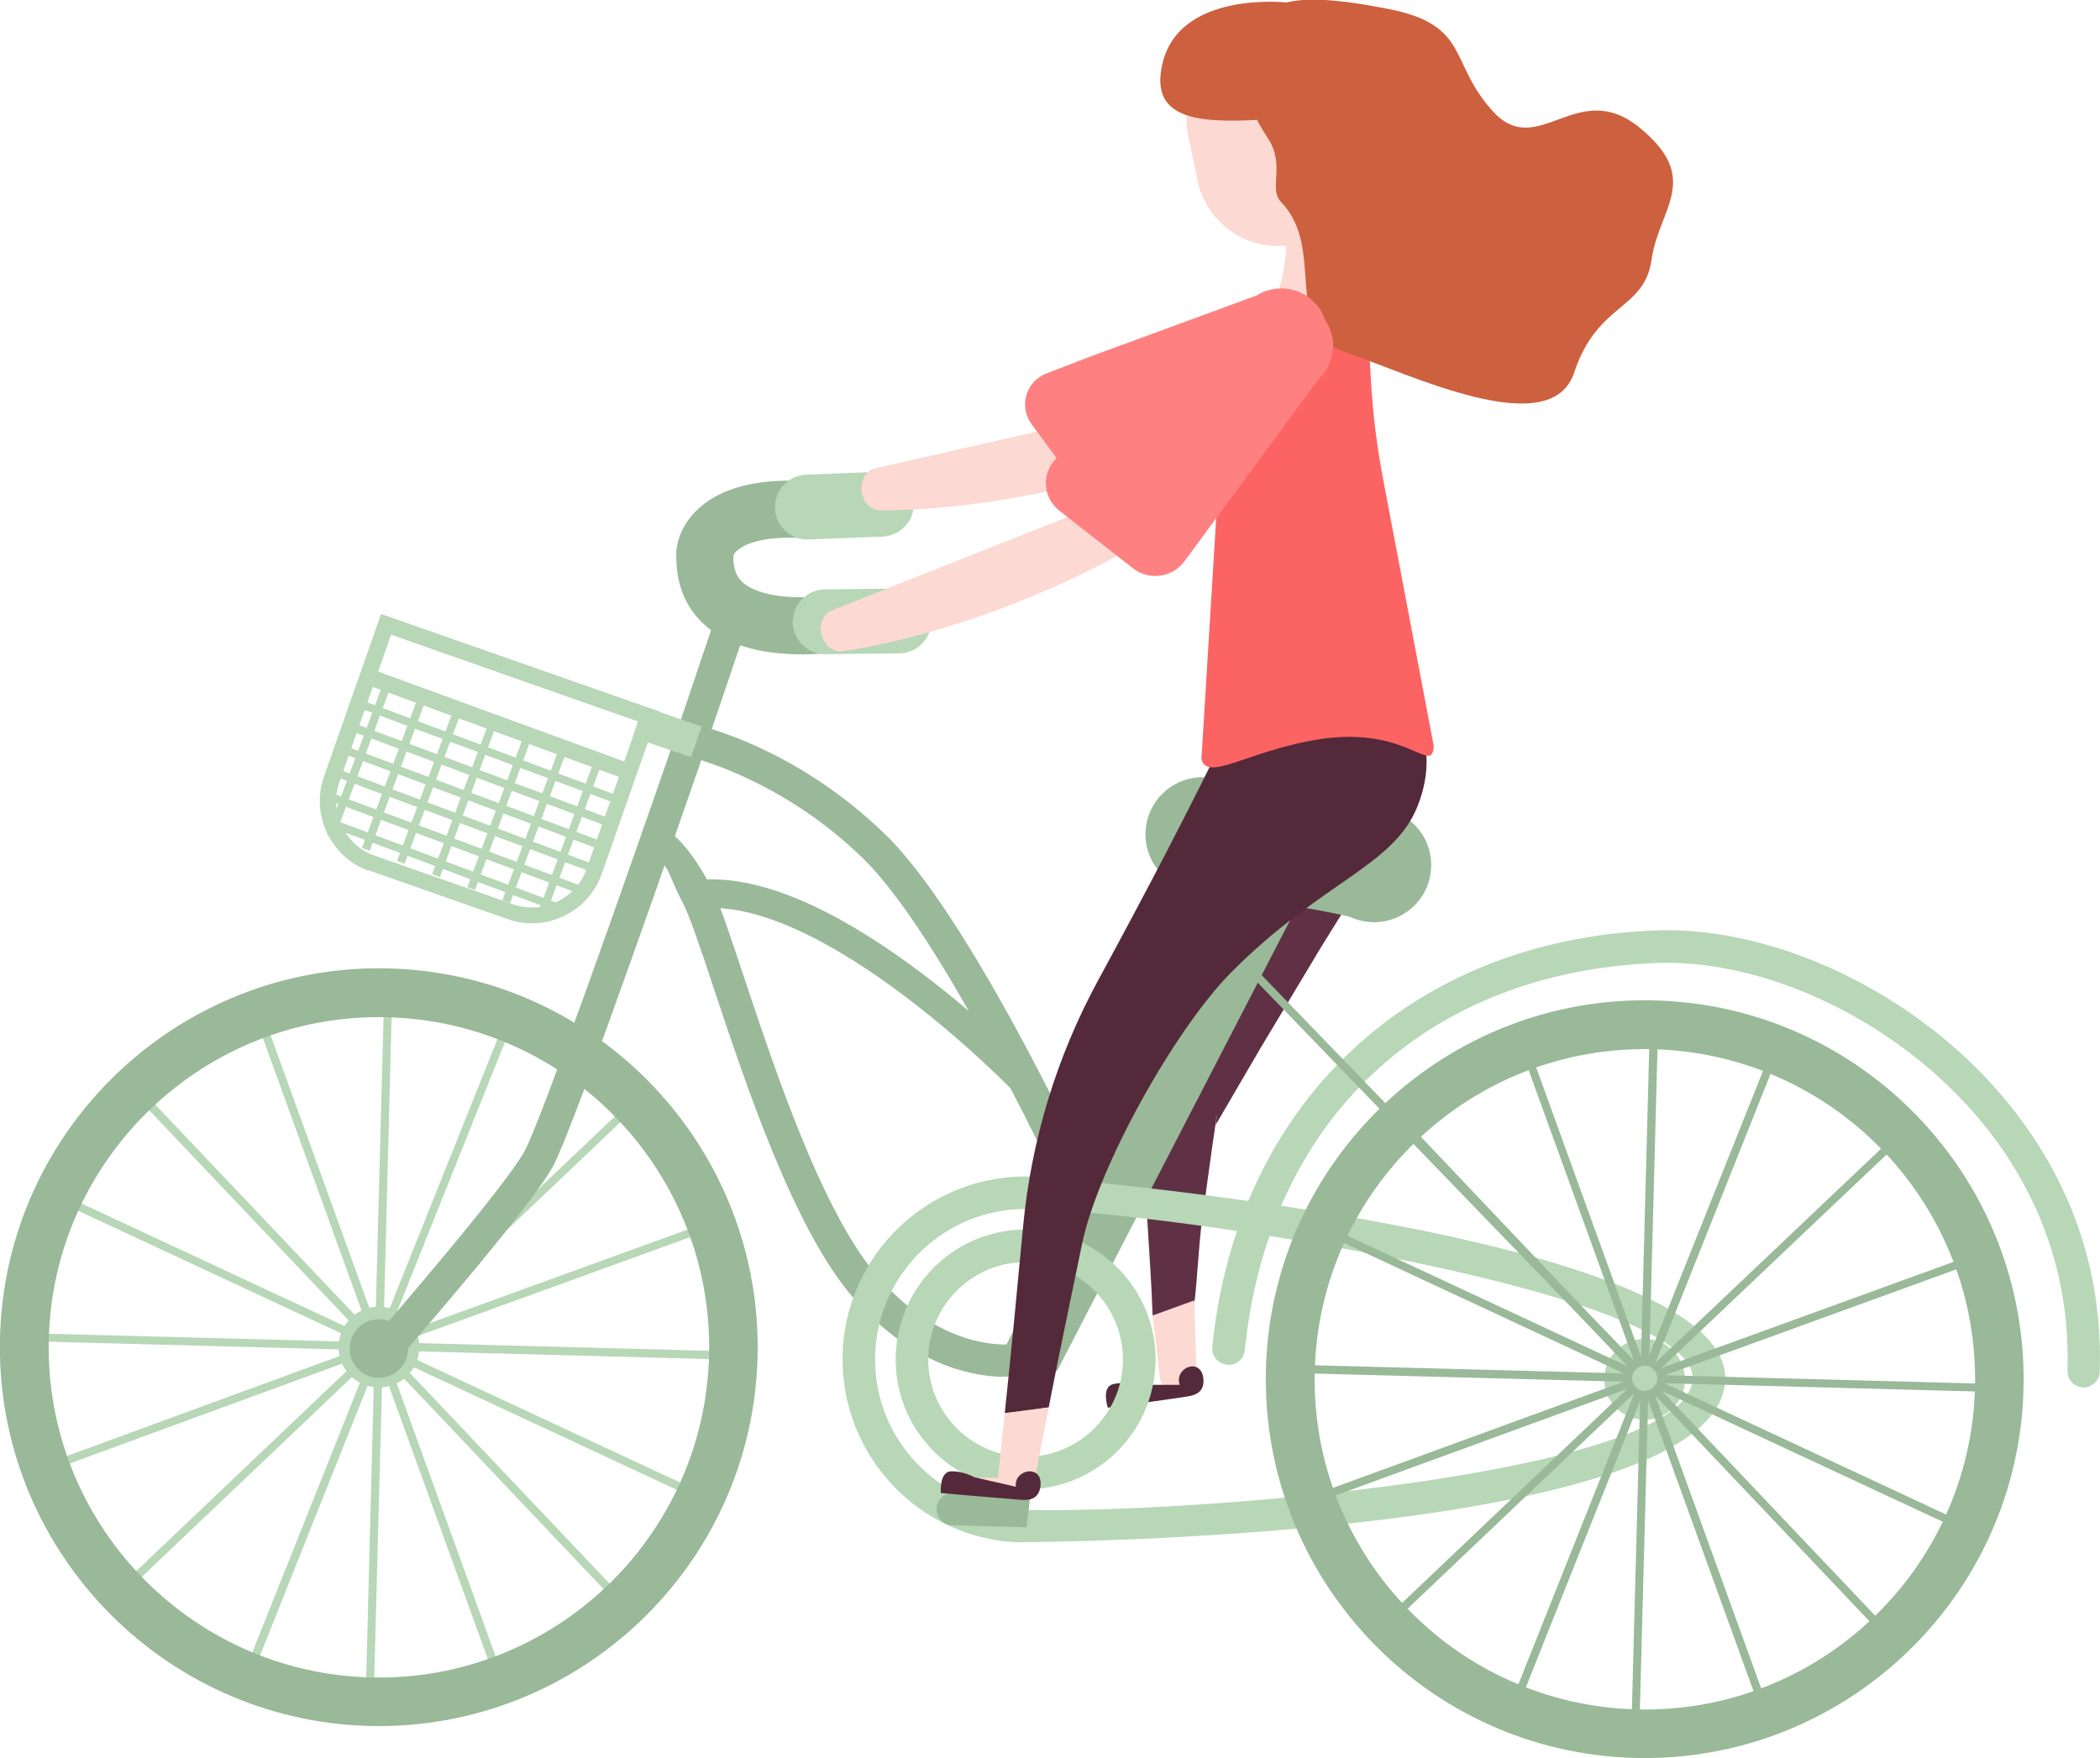 <?xml version="1.0" encoding="UTF-8"?> <svg xmlns="http://www.w3.org/2000/svg" id="_Слой_2" data-name="Слой 2" viewBox="0 0 73.57 61.6"><defs><style> .cls-1 { fill: #b7d7b7; } .cls-1, .cls-2, .cls-3, .cls-4, .cls-5, .cls-6, .cls-7, .cls-8 { stroke-width: 0px; } .cls-9, .cls-10, .cls-11, .cls-12 { fill: none; stroke: #99b999; stroke-miterlimit: 10; } .cls-9, .cls-12 { stroke-width: 2px; } .cls-2 { fill: #99b999; } .cls-10, .cls-11, .cls-12 { stroke-linecap: round; } .cls-3 { fill: #54293a; } .cls-11 { stroke-width: 4px; } .cls-4 { fill: #fc6463; } .cls-5 { fill: #603145; } .cls-6 { fill: #ff8080; } .cls-7 { fill: #cd603f; } .cls-8 { fill: #fcd9d2; } </style></defs><g id="OBJECT"><g><path class="cls-5" d="m46.96,23.17c-1.89-.36-3.59,1.74-3.96,3.64-.2,1.06-.54,1.25-.77,2.29-.23,1.05-.44,2.1-.69,3.14l-.72,3.13-.76,3.11-.1.41v.04c.1,1.26.16,2.51.23,3.76.07,1.14.15,2.26.19,3.4l1.46-.41c.12-.99.14-1.92.27-2.91.16-1.12.3-2.24.47-3.36l-.04.07.1-.45c-.02.13-.04.25-.05.38l1.57-2.69,1.65-2.75c.54-.92,1.12-1.82,1.69-2.74.56-.91,1.15-1.81,1.74-2.72.24-.37.42-.8.51-1.25.36-1.89-.88-3.73-2.77-4.09Z"></path><g><polygon class="cls-1" points="13.42 47.2 13.13 47.2 13.46 34.78 13.74 34.79 13.42 47.2"></polygon><polygon class="cls-1" points="13.09 59.56 12.81 59.55 13.13 47.14 13.42 47.14 13.09 59.56"></polygon><rect class="cls-1" x="19.31" y="41.12" width=".29" height="12.42" transform="translate(-28.38 65.53) rotate(-88.49)"></rect><rect class="cls-1" x="6.95" y="40.8" width=".28" height="12.42" transform="translate(-40.08 52.86) rotate(-88.49)"></rect><polygon class="cls-1" points="21.7 56.26 13.15 47.24 13.36 47.05 21.9 56.06 21.7 56.26"></polygon><polygon class="cls-1" points="13.19 47.29 4.64 38.28 4.85 38.08 13.4 47.09 13.19 47.29"></polygon><rect class="cls-1" x="2.58" y="51.28" width="12.42" height=".28" transform="translate(-33.02 20.22) rotate(-43.56)"></rect><rect class="cls-1" x="11.55" y="42.77" width="12.42" height=".28" transform="translate(-24.68 24.04) rotate(-43.55)"></rect><rect class="cls-1" x="1.26" y="49.14" width="12.42" height=".28" transform="translate(-16.52 5.59) rotate(-20.14)"></rect><rect class="cls-1" x="12.87" y="44.91" width="12.42" height=".28" transform="translate(-14.23 9.21) rotate(-19.95)"></rect><rect class="cls-1" x="7.53" y="38.35" width=".28" height="12.42" transform="translate(-35.96 32.69) rotate(-65.01)"></rect><rect class="cls-1" x="18.73" y="43.57" width=".28" height="12.42" transform="translate(-34.22 45.86) rotate(-65.01)"></rect><polygon class="cls-1" points="13.15 47.25 8.92 35.57 9.19 35.47 13.42 47.15 13.15 47.25"></polygon><polygon class="cls-1" points="17.36 58.87 13.13 47.19 13.4 47.09 17.63 58.77 17.36 58.87"></polygon><rect class="cls-1" x="9.35" y="41.29" width="12.42" height=".28" transform="translate(-28.68 40.49) rotate(-68.19)"></rect><polygon class="cls-1" points="8.82 58.73 8.55 58.62 13.15 47.09 13.42 47.19 8.82 58.73"></polygon></g><g><path class="cls-8" d="m40.64,48.28c.01.12.07.22.14.31l.74-.15-.74.15c.12.16.3.26.52.25.35-.01.63-.31.62-.66-.03-.87-.06-1.75-.08-2.62l-1.46.53c.09.73.17,1.46.26,2.19Z"></path><path class="cls-3" d="m39.81,48.51s-.43-.12-.83-.01c-.4.11-.17.82-.17.82,0,0,2.64-.36,2.82-.4.17-.03.57-.1.53-.6-.04-.51-.47-.54-.71-.31-.24.23-.12.51-.12.51h-1.52Z"></path></g><path class="cls-2" d="m12.92,60.47C5.61,60.27-.19,54.17,0,46.85c.19-7.32,6.3-13.11,13.62-12.92,7.32.19,13.11,6.3,12.92,13.62-.19,7.32-6.3,13.11-13.62,12.92Zm.66-24.83c-6.38-.17-11.7,4.88-11.87,11.26-.17,6.38,4.88,11.7,11.26,11.87,6.38.17,11.7-4.88,11.87-11.26s-4.88-11.7-11.26-11.87Z"></path><path class="cls-1" d="m11.86,47.16c.02-.78.67-1.4,1.45-1.38.78.02,1.4.67,1.38,1.45-.02.78-.67,1.4-1.45,1.38-.78-.02-1.4-.67-1.38-1.45Z"></path><path class="cls-2" d="m13.5,48.16l-1.07-.5c1.45-1.65,5.34-6.19,5.96-7.35.6-1.14,3.54-9.51,5.02-13.78l2.06-6.11,1.08.36-2.07,6.11c-.18.51-4.3,12.45-5.09,13.94-.8,1.52-5.68,7.07-5.89,7.32Z"></path><path class="cls-2" d="m35.12,48.24c-1.22-.03-3.23-.5-5.2-2.74-2.09-2.38-3.79-7.5-4.92-10.89-.45-1.37-.85-2.55-1.09-3-.63-1.19-.39-1.41-1.4-1.68l.29-1.1c.42.11,1.14.41,2.11,2.24.29.54.65,1.65,1.16,3.18,1.1,3.3,2.76,8.29,4.7,10.5,2.58,2.94,5.11,2.31,5.21,2.28l.3,1.09s-.49.13-1.17.11Z"></path><path class="cls-2" d="m38.03,43.53c-.05-.1-4.65-10.38-7.79-13.45-3.1-3.03-6.53-3.68-6.59-3.7l.26-1.11c.27.06,3.8.74,7.13,3.99,3.29,3.22,7.84,13.36,8.03,13.79l-1.04.46Z"></path><line class="cls-9" x1="45.58" y1="29.32" x2="36.14" y2="47.58"></line><path class="cls-10" d="m35.97,37.99s-6.91-7.21-11.56-6.65"></path><path class="cls-1" d="m35.81,52.18c-2.51-.07-4.5-2.16-4.43-4.67.07-2.51,2.16-4.5,4.67-4.43,2.51.07,4.5,2.16,4.43,4.67-.07,2.51-2.16,4.49-4.67,4.43Zm.21-7.96c-1.88-.05-3.45,1.44-3.5,3.32-.05,1.88,1.44,3.45,3.32,3.5,1.88.05,3.45-1.44,3.5-3.32.05-1.88-1.44-3.46-3.32-3.51Z"></path><path class="cls-1" d="m35.76,54.04c-3.53-.09-6.33-3.04-6.24-6.58.09-3.53,3.04-6.33,6.58-6.24.24,0,24.48,1.94,24.34,7.11-.15,5.58-24.43,5.71-24.68,5.7Zm.31-11.68c-2.91-.08-5.33,2.22-5.41,5.13-.08,2.91,2.23,5.33,5.13,5.41,5.82.15,23.42-1.23,23.51-4.6.08-3.06-18.35-5.82-23.23-5.95Z"></path><path class="cls-2" d="m57.27,61.59c-7.32-.19-13.11-6.3-12.92-13.62.19-7.32,6.3-13.11,13.62-12.92,7.32.19,13.11,6.3,12.92,13.62-.19,7.32-6.3,13.11-13.62,12.92Zm.66-24.83c-6.38-.17-11.7,4.88-11.87,11.26-.17,6.38,4.88,11.7,11.26,11.87,6.38.17,11.7-4.88,11.87-11.26.17-6.38-4.88-11.7-11.26-11.87Z"></path><path class="cls-1" d="m43.02,47.81s-.03,0-.04,0c-.31-.03-.54-.31-.51-.62.86-8.52,6.94-14.25,15.49-14.59,3.75-.16,8.17,1.73,11.26,4.8,2.07,2.06,4.51,5.58,4.34,10.66-.01.31-.27.56-.58.55h0c-.31-.01-.56-.27-.55-.59.15-4.67-2.1-7.92-4.01-9.81-2.87-2.85-6.96-4.61-10.41-4.47-8.07.32-13.59,5.52-14.4,13.57-.03.3-.29.52-.58.51Z"></path><path class="cls-1" d="m56.2,48.29c.02-.78.67-1.4,1.45-1.38.78.02,1.4.67,1.38,1.45s-.67,1.4-1.45,1.38c-.78-.02-1.4-.67-1.38-1.45Z"></path><polygon class="cls-2" points="57.76 48.33 57.47 48.32 57.8 35.91 58.09 35.91 57.76 48.33"></polygon><polygon class="cls-2" points="57.43 60.68 57.15 60.68 57.48 48.26 57.76 48.27 57.43 60.68"></polygon><rect class="cls-2" x="63.65" y="42.25" width=".28" height="12.42" transform="translate(13.67 110.95) rotate(-88.48)"></rect><rect class="cls-2" x="51.3" y="41.92" width=".29" height="12.42" transform="translate(1.97 98.28) rotate(-88.49)"></rect><rect class="cls-2" x="61.73" y="46.57" width=".28" height="12.42" transform="translate(-19.34 57.07) rotate(-43.49)"></rect><rect class="cls-2" x="53.22" y="37.6" width=".28" height="12.42" transform="translate(-15.5 48.74) rotate(-43.48)"></rect><rect class="cls-2" x="46.92" y="52.4" width="12.42" height=".28" transform="translate(-21.58 51.07) rotate(-43.55)"></rect><rect class="cls-2" x="55.89" y="43.9" width="12.42" height=".28" transform="translate(-13.26 54.83) rotate(-43.49)"></rect><rect class="cls-2" x="45.6" y="50.27" width="12.42" height=".28" transform="translate(-14.15 20.84) rotate(-20.07)"></rect><rect class="cls-2" x="57.21" y="46.04" width="12.42" height=".28" transform="translate(-11.96 24.44) rotate(-19.97)"></rect><rect class="cls-2" x="51.87" y="39.47" width=".28" height="12.42" transform="translate(-11.37 73.53) rotate(-65.01)"></rect><rect class="cls-2" x="63.08" y="44.69" width=".28" height="12.42" transform="translate(-9.63 86.7) rotate(-65.01)"></rect><rect class="cls-2" x="55.37" y="36.27" width=".28" height="12.42" transform="translate(-11.15 21.44) rotate(-19.91)"></rect><polygon class="cls-2" points="61.7 59.99 57.47 48.31 57.74 48.22 61.97 59.9 61.7 59.99"></polygon><polygon class="cls-2" points="57.74 48.38 57.47 48.27 62.08 36.73 62.34 36.84 57.74 48.38"></polygon><path class="cls-2" d="m35.97,53.51l-2.61-.07c-.31,0-.56-.27-.55-.58,0-.31.27-.56.58-.55l1.58.04.6-4.84c.04-.31.32-.53.63-.49.31.04.53.32.49.63l-.73,5.86Z"></path><path class="cls-9" d="m24.7,19.32c-.22,3.53,5.09,2.45,5.09,2.45"></path><path class="cls-1" d="m28.88,22.92c-.61-.02-1.1-.51-1.11-1.12,0-.63.5-1.14,1.12-1.15l2.59-.03c.63,0,1.14.5,1.15,1.12,0,.63-.5,1.14-1.12,1.15l-2.59.03s-.03,0-.04,0Z"></path><path class="cls-11" d="m48.14,30.31c-.42-.3-6.01-1.08-6.01-1.08"></path><polygon class="cls-2" points="53.16 59.86 52.9 59.75 57.46 48.3 43.3 33.64 43.5 33.44 57.79 48.23 57.76 48.32 53.16 59.86"></polygon><g><path class="cls-1" d="m12.89,30.5c-.63-.23-1.13-.7-1.43-1.31-.3-.63-.34-1.33-.11-1.98l2-5.7,9.73,3.41-2,5.7c-.23.65-.7,1.17-1.32,1.47-.62.3-1.33.34-1.98.11l-4.84-1.7s-.03-.01-.05-.02Zm.81-8.26l-1.81,5.16c-.18.51-.15,1.06.09,1.55.24.49.64.86,1.15,1.03l4.84,1.7c.51.18,1.06.15,1.55-.09.49-.24.86-.64,1.03-1.15l1.81-5.16-8.65-3.04Z"></path><rect class="cls-1" x="17.17" y="20.5" width=".57" height="9.74" transform="translate(-12.36 33.06) rotate(-69.93)"></rect><rect class="cls-1" x="17.01" y="21.46" width=".28" height="9.77" transform="translate(-13.53 33.23) rotate(-69.58)"></rect><polygon class="cls-1" points="21.38 28.99 12.22 25.58 12.32 25.31 21.48 28.72 21.38 28.99"></polygon><polygon class="cls-1" points="21.09 29.79 11.93 26.37 12.03 26.11 21.19 29.52 21.09 29.79"></polygon><rect class="cls-1" x="16.12" y="23.86" width=".28" height="9.77" transform="translate(-16.35 33.95) rotate(-69.58)"></rect><rect class="cls-1" x="15.82" y="24.66" width=".28" height="9.77" transform="translate(-17.3 34.19) rotate(-69.57)"></rect><rect class="cls-1" x="15.46" y="25.99" width=".28" height="8.67" transform="translate(-18.26 34.36) rotate(-69.57)"></rect><rect class="cls-1" x="17.07" y="29.18" width="5.83" height=".28" transform="translate(-14.45 37.91) rotate(-69.73)"></rect><polygon class="cls-1" points="17.87 31.64 17.6 31.54 19.64 26.08 19.9 26.18 17.87 31.64"></polygon><polygon class="cls-1" points="16.64 31.18 16.37 31.09 18.41 25.62 18.67 25.72 16.64 31.18"></polygon><polygon class="cls-1" points="15.41 30.73 15.14 30.63 17.18 25.17 17.44 25.26 15.41 30.73"></polygon><rect class="cls-1" x="12.15" y="27.35" width="5.83" height=".28" transform="translate(-15.96 31.98) rotate(-69.53)"></rect><polygon class="cls-1" points="12.95 29.81 12.68 29.71 14.71 24.25 14.98 24.35 12.95 29.81"></polygon><polygon class="cls-1" points="11.72 29.35 11.45 29.25 13.48 23.79 13.75 23.89 11.72 29.35"></polygon></g><rect class="cls-1" x="22.8" y="24.56" width="1.14" height="2.16" transform="translate(-8.49 39.36) rotate(-70.95)"></rect><path class="cls-12" d="m24.7,19.32s.14-1.64,3.46-1.47"></path><path class="cls-3" d="m38.63,39.55l.15-.16c.03-.14.06-.29.09-.43l-.24.59Z"></path><path class="cls-3" d="m43.22,25.15c-1.51,3.14-3.1,6.16-4.74,9.18-1.46,2.68-2.36,5.63-2.64,8.67-.2,2.13-.43,4.54-.64,6.51l1.54-.2c.31-1.6.77-3.81,1.17-5.74.57-2.72,3.25-7.5,5.2-9.48,3.18-3.21,5.7-3.72,6.55-5.84,1.78-4.47-4.39-7.36-6.44-3.1Z"></path><path class="cls-4" d="m45.91,12.56c-1.54.26-1.45-.57-1.93-1.41-1.6.84-2.91,1.94-1.25,4.99l-.64,10.46c.21.78,1.54-.23,3.89-.66,3.31-.61,4.18,1.28,4.25.2l-1.75-9.22c-.24-1.24-.4-2.49-.46-3.75-.08-1.55-.16-1.63-.53-1.99-.54.29-.95,1.28-1.58,1.39Z"></path><path class="cls-8" d="m33.58,52.33c-.16,0-.28-.13-.28-.29,0-.16.13-.28.29-.28l2.33.03h0c.16,0,.28.13.28.29,0,.16-.13.28-.29.28l-2.33-.03h0Z"></path><g><path class="cls-8" d="m34.97,51.7c-.01.12.02.23.07.34l.76.02-.76-.02c.08.18.24.32.45.36.35.07.68-.16.75-.51.16-.86.33-1.72.5-2.58l-1.54.2c-.08.73-.15,1.46-.23,2.19Z"></path><path class="cls-3" d="m34.12,51.75s-.39-.22-.81-.2c-.41.02-.35.76-.35.76,0,0,2.66.23,2.84.24.18,0,.58.03.65-.47.07-.5-.34-.63-.63-.46-.29.17-.23.47-.23.47l-1.48-.34Z"></path></g><path class="cls-3" d="m42.54,39.49l.04-.07c.02-.12.03-.25.05-.38l-.1.45Z"></path><path class="cls-2" d="m12.25,47.22c.01-.57.49-1.01,1.05-1,.57.02,1.02.49,1,1.05-.02.57-.49,1.02-1.05,1-.57-.01-1.02-.49-1-1.05Z"></path><path class="cls-1" d="m57.18,48.28c0-.24.21-.44.45-.43.24,0,.44.21.43.45,0,.24-.21.44-.45.43-.24,0-.44-.21-.43-.45Z"></path><path class="cls-1" d="m28.24,18.9c-.59-.02-1.07-.49-1.09-1.09-.02-.63.46-1.15,1.09-1.18l2.59-.1c.62-.03,1.15.46,1.18,1.09s-.46,1.15-1.09,1.18l-2.59.1s-.06,0-.09,0Z"></path><path class="cls-8" d="m45.07,8.4s-.01,1.95-.81,2.75c-.8.8,2.99.61,2.99.61l.03-4-2.22.64Z"></path><g><path class="cls-8" d="m45.35,8.56h0c-1.54.32-3.07-.68-3.39-2.22l-.34-1.62c-.32-1.54.68-3.07,2.22-3.39h0c1.55-.32,3.07.68,3.39,2.22l.34,1.61c.32,1.55-.68,3.07-2.23,3.39Z"></path><path class="cls-7" d="m45.11.09s-3.84-.45-4.4,2.2c-.39,1.82,1.13,2.03,3.34,1.91,2.21-.12,1.83.99,2.41-.78.58-1.76-1.35-3.33-1.35-3.33Z"></path><path class="cls-7" d="m43.86,1.97c-.21.75-.18,1.54.18,2.23.12.23.25.45.39.66.61.96-.01,1.74.46,2.23,1.59,1.65-.02,4.49,2.24,5.25,2.25.76,7.2,3.19,8.02.71.82-2.47,2.45-2.16,2.71-3.95.25-1.8,1.78-2.82-.41-4.62-2.19-1.8-3.56,1.15-5.14-.57-1.57-1.71-.79-3.02-3.64-3.59-2.86-.57-4.57-.5-4.7.98-.02.28-.06.49-.11.66Z"></path></g><path class="cls-8" d="m43.4,12.05c-1.23,1.24-2.73,2.09-4.34,2.45l-8.4,1.91c-.31.07-.51.4-.48.78.04.41.35.72.7.69,0,0,7.29.2,14.75-4.02l.28-1.3c.04-1.32-2.51-.52-2.51-.52Z"></path><path class="cls-6" d="m46.2,10.78c-.22-.32-.54-.53-.89-.62-.42-.11-.89-.06-1.28.19l-5.8,2.13-1.56.6c-.73.28-.99,1.15-.53,1.78l1.84,2.51c.4.55,1.19.66,1.73.24l5.98-4.65s.07-.04.1-.06c.71-.47.9-1.42.42-2.12Z"></path><path class="cls-8" d="m41.06,15.13c-1.03,1.42-2.38,2.48-3.92,3.09l-8.01,3.17c-.29.11-.45.47-.35.84.1.4.46.66.8.58,0,0,7.24-.92,13.96-6.22l1.21-1.7c.21-.29.3-.68.25-1.07h0c-.16-1.31-1.6-1.91-2.3-.95l-1.65,2.27Z"></path><path class="cls-6" d="m46.13,10.89c-.31-.26-.69-.38-1.08-.37-.46,0-.92.19-1.24.56l-5.26,3.81-1.41,1.05c-.65.49-.67,1.45-.03,1.95l2.58,2.02c.56.44,1.39.33,1.81-.25l4.72-6.41s.06-.06.09-.09c.59-.68.51-1.69-.18-2.26Z"></path></g></g></svg> 
